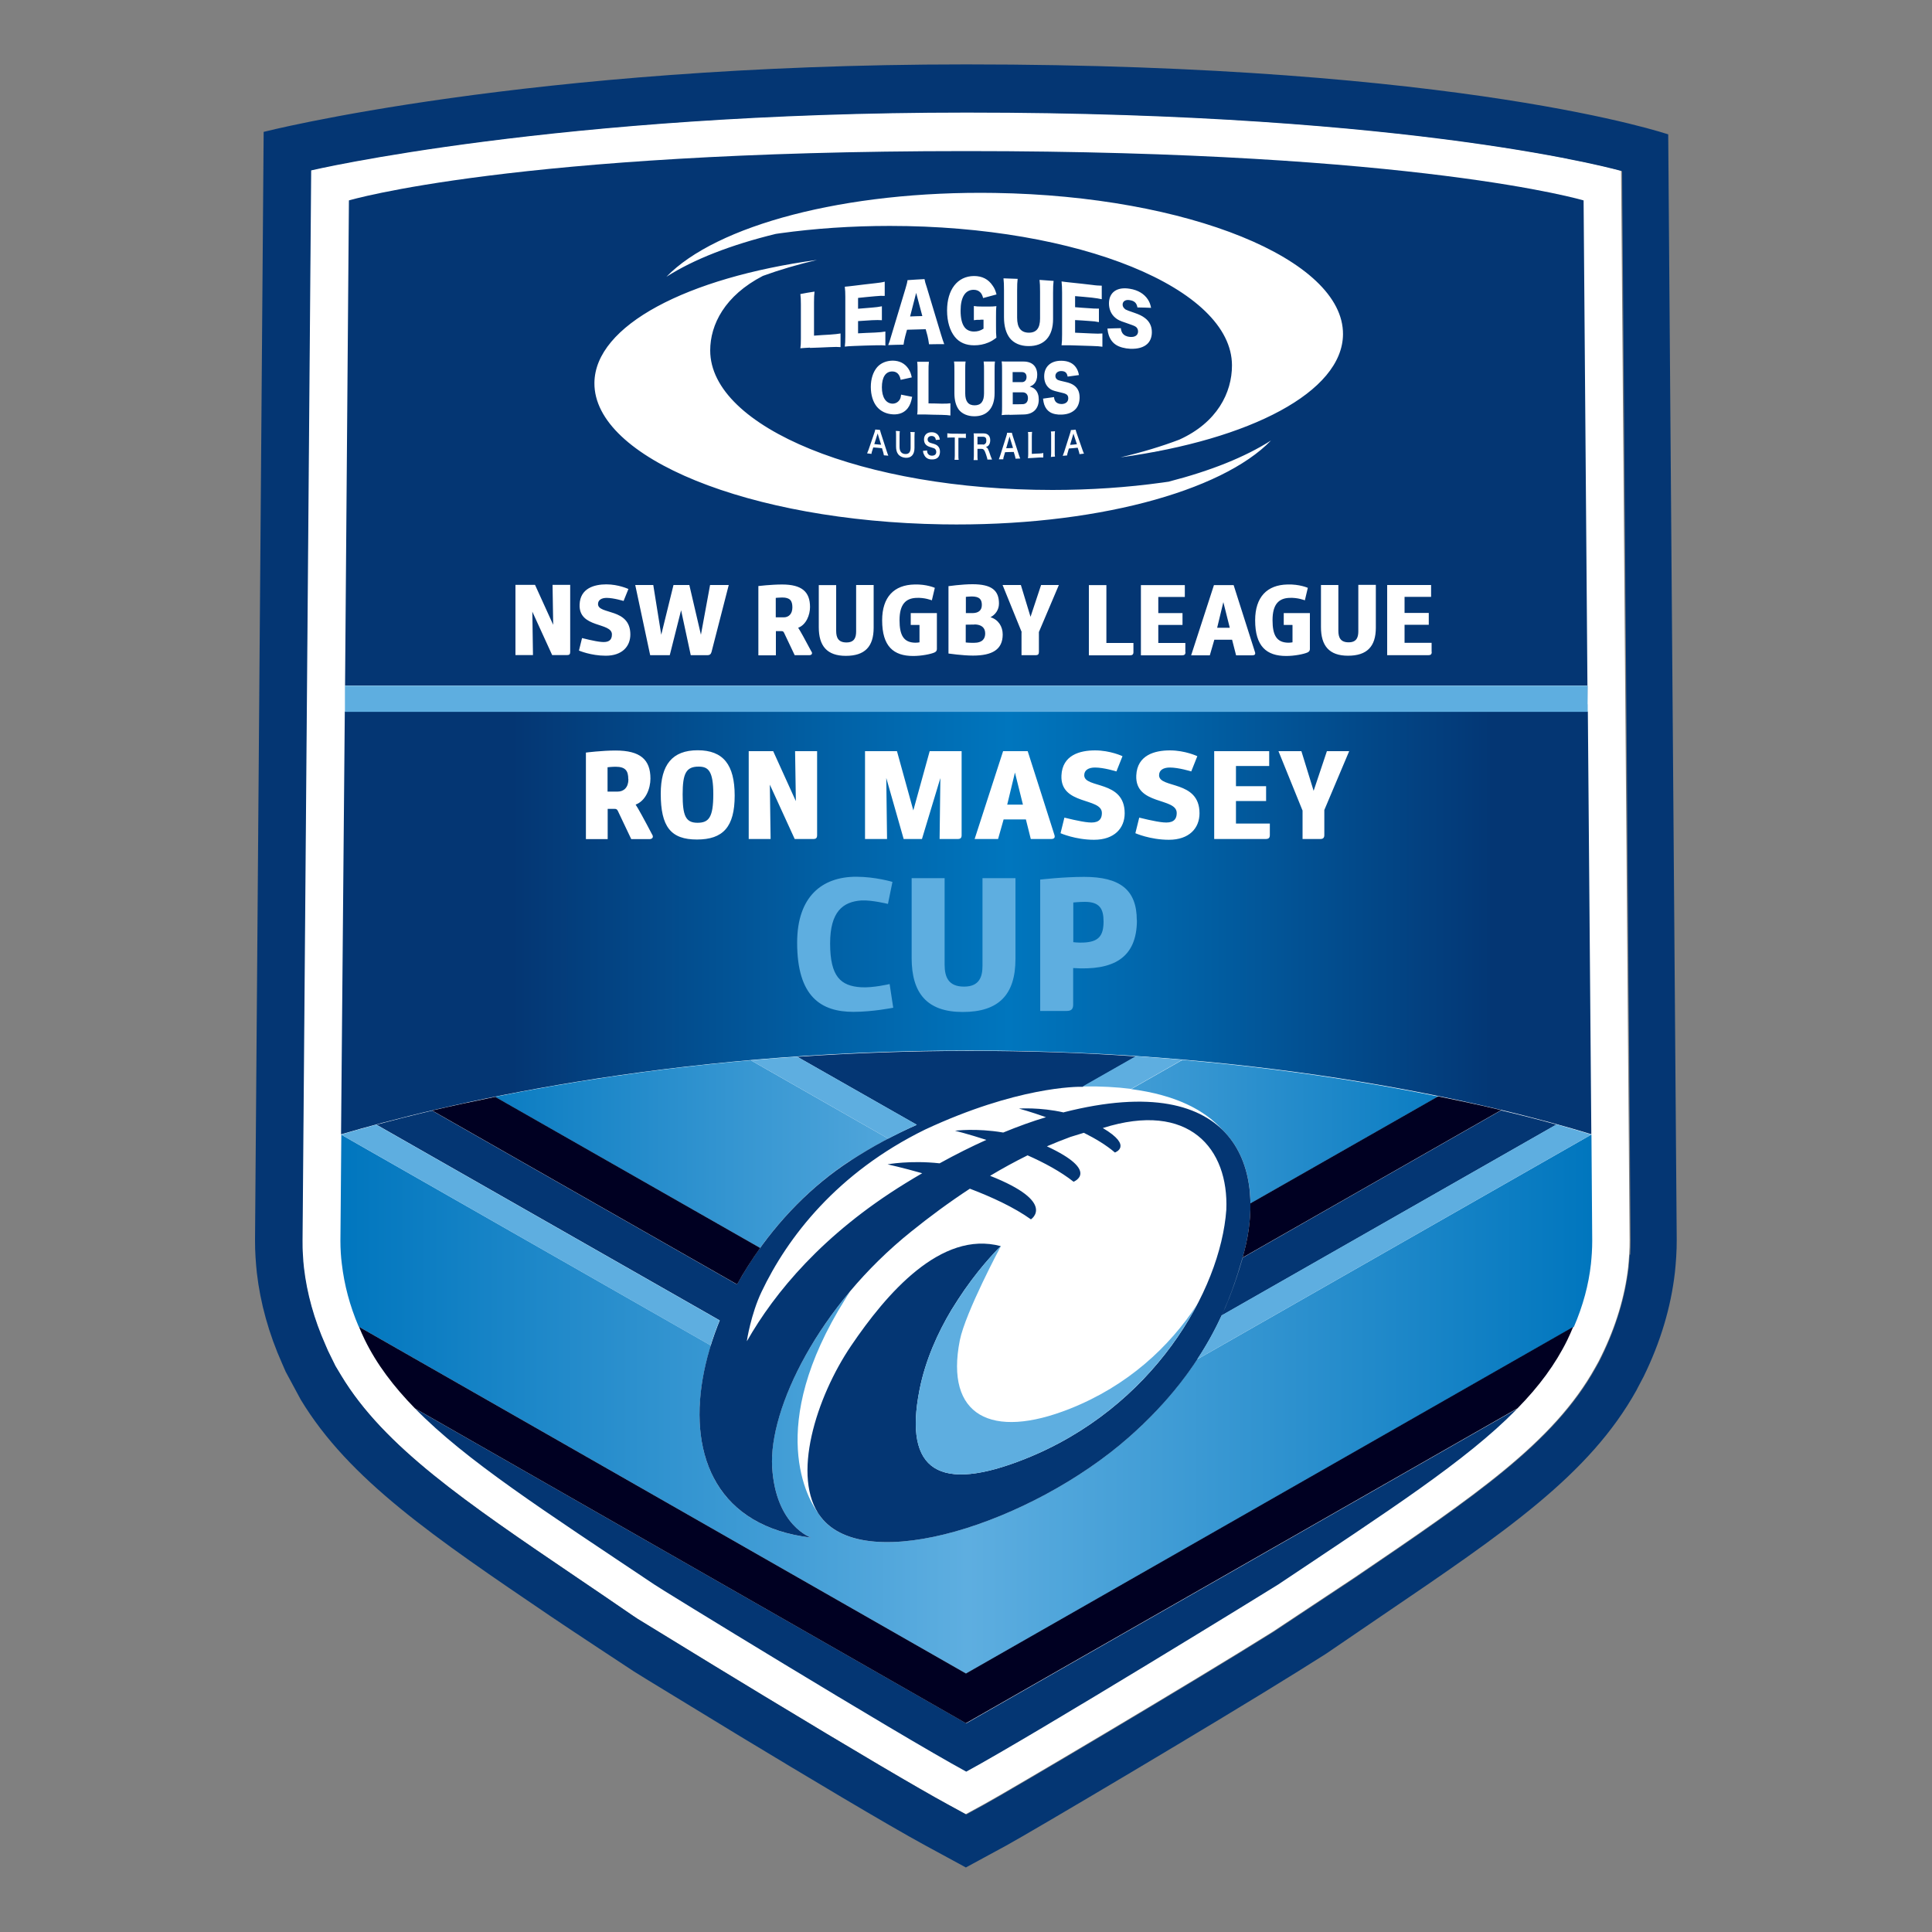 <?xml version="1.0" encoding="UTF-8"?><svg id="uuid-21739ff8-263b-4f0b-89b8-df03761515ea" xmlns="http://www.w3.org/2000/svg" xmlns:xlink="http://www.w3.org/1999/xlink" viewBox="0 0 150 150"><rect x="0" y="0" width="150" height="150" fill="#808080" stroke="none"/><defs><linearGradient id="uuid-1b5d1063-b735-44f4-9bd0-37d676bf06bd" x1="26.44" y1="43.8" x2="123.63" y2="43.8" gradientTransform="translate(0 152.81) scale(1 -1)" gradientUnits="userSpaceOnUse"><stop offset="0" stop-color="#0076be"/><stop offset=".5" stop-color="#5eaee0"/><stop offset="1" stop-color="#0076be"/></linearGradient><linearGradient id="uuid-9023a6ee-8921-46a2-9a62-1197a14b1f54" x1="20" y1="81.15" x2="130" y2="81.15" gradientTransform="translate(0 152.81) scale(1 -1)" gradientUnits="userSpaceOnUse"><stop offset=".18" stop-color="#043673"/><stop offset=".41" stop-color="#0162a7"/><stop offset=".53" stop-color="#0076be"/><stop offset=".64" stop-color="#0164a9"/><stop offset=".87" stop-color="#033775"/><stop offset=".87" stop-color="#043673"/></linearGradient><linearGradient id="uuid-758cdf7d-5400-4490-b1a7-ef627ae54cf1" x1="33.82" y1="63.23" x2="116.29" y2="63.23" gradientTransform="translate(0 152.81) scale(1 -1)" gradientUnits="userSpaceOnUse"><stop offset="0" stop-color="#0076be"/><stop offset=".5" stop-color="#5eaee0"/><stop offset="1" stop-color="#0076be"/></linearGradient><clipPath id="uuid-e6bb1453-725d-4a72-a573-801e08ff946b"><rect x="45.88" y="14.47" width="58.66" height="26.5" fill="none"/></clipPath><clipPath id="uuid-5eae8e9c-4982-4752-9c78-1924c5595fe6"><rect x="40.51" y="-7.66" width="71.26" height="71.26" fill="none"/></clipPath><clipPath id="uuid-6058403e-0b22-4ed4-8c1f-a7137cd42547"><rect x="40.51" y="-7.66" width="71.26" height="71.26" fill="none"/></clipPath></defs><path d="M125.9,13.26s-15.76-4.55-50.89-4.55c-31.8,0-50.89,4.49-50.89,4.49l-.67,83.07c0,.37,.01,.77,.03,1.13,.02,.35,.05,.69,.08,1,.23,1.99,.79,4.01,1.68,6.01l.19,.44,.58,1.18,.45,.75c3.34,5.52,9.63,9.79,18.35,15.71,1.35,.92,2.78,1.88,4.24,2.89l.42,.28,2.76,1.69c1.85,1.14,4.37,2.67,7.07,4.31,7.02,4.25,11.96,7.16,14.27,8.42l1.41,.77,1.41-.77c1.77-.96,16.13-9.45,22.43-13.4l6.35-4.21c9.31-6.32,15.45-10.48,18.69-16.32l.25-.45,.22-.44c1.12-2.28,1.82-4.6,2.08-6.89,.03-.32,.06-.65,.08-1,.03-.41,.03-.77,.03-1.12l-.66-83.01h0Z" fill="#fff"/><path d="M129.54,10.44s-15.88-5.44-54.54-5.44c-34.09,0-54.53,5.24-54.53,5.24l-.67,86.04c0,.45,.01,.92,.04,1.34,.03,.43,.06,.84,.1,1.19,.27,2.36,.93,4.74,1.97,7.07l.27,.62,1.17,2.17c3.75,6.21,10.37,10.69,19.42,16.83,1.35,.92,6.46,4.28,6.46,4.28,.33,.2,.7,.43,1.1,.68,1.86,1.14,4.39,2.68,7.09,4.32,4.93,2.98,11.42,6.87,14.42,8.5l3.15,1.71,3.15-1.71c1.89-1.03,16.42-9.63,22.63-13.51l2.18-1.37c1.49-1.01,4.27-2.91,4.27-2.91,9.71-6.59,16.18-10.98,19.84-17.56l.08-.16,.47-.89c1.3-2.65,2.12-5.37,2.43-8.1,.04-.37,.07-.74,.1-1.19,.03-.47,.04-.91,.04-1.32l-.66-85.83h0Zm-3.01,86.96c-.03,.35-.05,.68-.08,1-.27,2.29-.97,4.61-2.08,6.89l-.22,.44-.25,.45c-3.24,5.83-9.39,10-18.69,16.32l-6.35,4.21c-6.3,3.95-20.66,12.44-22.43,13.4l-1.41,.77-1.41-.77c-2.32-1.26-7.25-4.17-14.27-8.42-2.69-1.63-5.22-3.17-7.07-4.31l-2.76-1.69-.42-.28c-1.47-1.01-2.89-1.98-4.24-2.89-8.72-5.91-15.01-10.18-18.35-15.71l-.45-.75-.58-1.18-.19-.44c-.89-2-1.45-4.02-1.68-6.01-.04-.31-.06-.64-.08-1-.03-.36-.03-.76-.03-1.13l.67-83.07s19.08-4.49,50.89-4.49c35.13,0,50.89,4.55,50.89,4.55l.66,83.01c0,.34-.01,.71-.03,1.12h0Z" fill="#043673"/><path d="M123.55,88.09l-30.6,17.45c-1.27,1.92-2.97,3.99-5.34,6.07-7.51,6.6-20.37,10.79-23.9,6.16-.04-.05-.07-.11-.1-.17-.9-1.13-4.21-6.82,2.01-16.73-.01,0,.27-.43,.4-.63-4.12,4.89-6.28,10.24-6.07,13.67,.27,4.56,3.02,5.47,3.02,5.47-8.22-.98-10-7.8-7.78-14.92l-28.69-16.36-.07,8.24c0,.32,.01,.64,.03,.95,.02,.28,.04,.56,.08,.84,.19,1.62,.61,3.23,1.31,4.87l47.16,26.94,47.19-26.93c.71-1.65,1.14-3.26,1.32-4.88,.03-.28,.05-.56,.07-.84,.02-.32,.03-.64,.03-.95l-.06-8.24h-.02Z" fill="url(#uuid-1b5d1063-b735-44f4-9bd0-37d676bf06bd)"/><path d="M26.77,55.26l-.29,32.71v.1c7.56-2.23,25.13-6.51,48.78-6.51s40.85,4.23,48.29,6.5v-.1l-.27-32.71H26.77Z" fill="url(#uuid-9023a6ee-8921-46a2-9a62-1197a14b1f54)"/><path d="M123.26,54.67l-.31-39.11s-12.82-3.83-47.93-3.83h0c-35.11,0-47.93,3.83-47.93,3.83l-.3,37.67H123.26v1.43s0,0,0,0Z" fill="#043673"/><polygon points="123.27 55.26 123.26 54.67 123.27 55.26 123.27 55.26" fill="#5eaee0"/><polygon points="26.77 55.27 26.79 53.23 26.79 53.23 26.77 55.27" fill="#5eaee0"/><path d="M87.82,84.56l3.99-2.27c7.72,.67,14.42,1.73,19.86,2.84l-14.58,8.31c-.03-2.21-.68-4.27-2.19-5.73-1.4-1.55-3.64-2.7-7.07-3.15h0Zm-21.77,5.54c.98-.64,1.95-1.19,2.91-1.7l-10.67-6.08c-7.72,.68-14.41,1.74-19.86,2.84l20.58,11.73c1.9-2.64,4.29-5.02,7.03-6.8h0Z" fill="url(#uuid-758cdf7d-5400-4490-b1a7-ef627ae54cf1)"/><path d="M117.84,109.35l-42.82,24.45-42.79-24.44c3.95,4.04,10.03,7.94,18.57,13.66,0,.05,18.8,11.58,24.22,14.53,5.43-2.95,23.98-14.37,24.22-14.53,8.55-5.72,14.57-9.59,18.49-13.58,.42-.43,.49-.49,.1-.1h0Zm-35.26-22.98c-1.84-.42-3.47-.3-3.47-.3,0,0,.9,.24,2.1,.67-1.05,.31-2.15,.71-3.32,1.19-2.1-.36-3.74-.14-3.74-.14,0,0,1.01,.25,2.43,.71-1.16,.52-2.36,1.12-3.63,1.82-2.29-.25-4.04,.08-4.04,.08,0,0,1.11,.24,2.69,.69-.43,.25-.87,.51-1.32,.79-6.38,3.93-10.13,8.46-12.29,12.25-.02-.02,.33-2.14,1.13-3.82,2.02-4.25,5.87-9.26,12.7-12.61h0c7.12-3.32,11.77-3.34,12.25-3.32l4.1-2.33s.03-.03,.03-.03c-4.06-.29-8.41-.43-12.94-.43s-9.17,.17-13.36,.46l9.28,5.28c-1.66,.73-3.39,1.64-5.13,2.77-12.11,7.83-17.51,27.56-3.08,29.28,0,0-2.75-.91-3.02-5.47-.27-4.56,3.64-12.55,10.78-18.28,1.45-1.17,2.98-2.3,4.57-3.34,1.71,.65,3.44,1.45,4.74,2.38,0,0,2.05-1.32-3.17-3.38,.95-.57,1.92-1.1,2.91-1.59,1.29,.57,2.57,1.26,3.57,2.05,0,0,2.1-.81-2.07-2.75,.6-.26,1.21-.5,1.83-.73,.34-.11,.69-.21,1.04-.32,.9,.45,1.75,.96,2.41,1.53,0,0,1.45-.49-.94-1.9,6.7-2.12,9.79,1.6,9.59,6.35-.45,6.27-5.67,15.39-15.65,19.35-6.58,2.61-9.42,.99-8.17-5.37,.46-2.33,1.43-4.45,2.48-6.21,.36-.58,.69-1.09,1.01-1.55,1.48-2.12,2.82-3.4,2.82-3.4-4.65-1.25-8.89,3.71-11.61,7.72-2.73,4.02-4.69,10.26-2.37,13.3,3.53,4.63,16.39,.44,23.9-6.16,6.41-5.63,8.04-11.22,8.84-13.92,2.01-6.8-.36-14.77-13.88-11.33h.03Zm-53.35,.95l26.66,15.2c.38-.94,.83-1.87,1.34-2.79l-23.68-13.5c-1.6,.38-3.05,.75-4.32,1.09h0Zm87.33-1.12l-20.08,11.45s0,.03-.01,.05c-.32,1.08-.78,2.62-1.62,4.44l26-14.83c-1.27-.35-2.7-.72-4.3-1.1h0Z" fill="#043673"/><path d="M75,129.93l-47.13-26.92c.14,.34,.29,.68,.45,1.01h0c.93,1.9,2.23,3.62,3.9,5.33l42.77,24.44,42.83-24.45c1.66-1.69,2.94-3.41,3.87-5.31h0c.17-.34,.31-.68,.45-1.01l-47.16,26.92h0Zm21.47-32.29l20.08-11.45c-1.49-.36-3.13-.71-4.89-1.07l-14.58,8.31c.02,1.38-.2,2.82-.61,4.21h0Zm-37.45-.75l-20.57-11.73c-1.76,.36-3.41,.71-4.9,1.06l23.68,13.5c.53-.97,1.14-1.91,1.8-2.84h0Z" fill="#002"/><path d="M92.95,105.54l30.6-17.45v0c-.79-.24-1.69-.51-2.7-.79l-26,14.82c-.49,1.06-1.1,2.2-1.9,3.41h0Zm-37.08-3.02l-26.66-15.2c-1.01,.27-1.93,.53-2.73,.77h0s28.69,16.37,28.69,16.37c.2-.64,.43-1.29,.69-1.93ZM123.26,54.67v-1.43H26.78v2.03s96.49,0,96.49,0v-.59Zm-35.45,29.88l3.99-2.27c-1.18-.1-2.38-.19-3.61-.28l-4.13,2.35c1.38-.02,2.64,.05,3.75,.19h0Zm-16.64,2.77l-9.28-5.28c-1.23,.08-2.43,.18-3.6,.28l10.67,6.08c.75-.39,1.49-.75,2.21-1.07h0Zm8.38,25.96c6.46-2.56,10.93-7.3,13.4-12.01-2.16,3.3-5.38,6.32-9.9,8.11-6.08,2.41-9.69,.55-8.53-5.32,.43-2.15,3.18-7.32,3.2-7.32,0,0-.03,.02-.06,.05-.23,.22-1.45,1.45-2.78,3.36-.31,.46-.65,.98-1.01,1.55-1.05,1.75-2.02,3.88-2.48,6.21-1.26,6.36,1.59,7.98,8.17,5.37h0Zm-10.2-35.04s-1.58,.32-3.09,.32c-2.51,0-4.37-1.17-4.37-5.37,0-3.59,1.94-5.12,4.58-5.12,1.5,0,2.82,.4,2.82,.4l-.35,1.71s-1.24-.31-2.06-.27c-1.44,.1-2.43,.87-2.43,3.34,0,2.6,.84,3.3,2.4,3.4,.92,.06,2.22-.25,2.22-.25l.28,1.84h0Zm1.43-10.06h2.56v6.71c0,.99,.31,1.71,1.51,1.71s1.43-.78,1.43-1.62v-6.8h2.56v6.27c0,2.78-1.3,4.12-4.09,4.12s-3.97-1.47-3.97-4.19v-6.2h0Zm17.49,3.25c0,3.02-1.91,3.93-4.95,3.73v2.84c0,.35-.15,.49-.5,.49h-2.06v-10.2s1.78-.21,3.41-.21c2.78,0,4.09,1,4.09,3.36h0Zm-2.59,.11c0-1-.32-1.52-1.45-1.52-.44,0-.9,.05-.9,.05v3.08s.4,.05,.79,.03c1.15-.05,1.56-.49,1.56-1.64h0Z" fill="#5eaee0"/><path d="M50.64,64.8c.12,.21,0,.35-.23,.35h-1.4s-1-2.12-1.04-2.19c-.06-.12-.12-.16-.25-.16h-.54v2.35h-1.69v-6.72s1.25-.16,2.3-.16c1.93,0,2.71,.71,2.71,2.18,0,.78-.37,1.73-1.15,2.02,.14,.19,.68,1.17,1.29,2.34h0Zm-1.86-4.3c0-.66-.22-.97-.99-.97-.27,0-.62,.04-.62,.04v1.89h.78c.49,0,.84-.33,.84-.96Zm8.26,1.27c0,2.43-.9,3.41-2.93,3.41s-2.81-.99-2.81-3.56c0-2.24,.89-3.37,2.87-3.37s2.87,1.12,2.87,3.52Zm-4.04-.1c0,1.62,.21,2.21,1.15,2.21,.88,0,1.23-.41,1.23-2.22s-.39-2.14-1.14-2.14c-.97,0-1.24,.53-1.24,2.15Zm10.44-3.35v6.52c0,.22-.08,.3-.3,.3h-1.44l-1.93-4.22,.06,4.22h-1.7v-6.82h1.9l1.76,3.88-.06-3.88h1.71Zm11.22,0v6.52c0,.21-.08,.3-.31,.3h-1.4l.06-4.73-1.43,4.73h-1.42l-1.35-4.74,.06,4.74h-1.71v-6.82h2.48l1.27,4.6,1.27-4.6h2.49Zm6.93,6.82h-1.56l-.38-1.52h-1.73l-.43,1.52h-1.82l2.21-6.82h1.91s2.08,6.5,2.08,6.52c.06,.21-.04,.3-.27,.3h-.01Zm-3.4-2.67h1.23l-.62-2.49-.6,2.49Zm8.48-2.58s-.97-.3-1.65-.3c-.49,0-.84,.19-.84,.6,0,1.05,3.14,.35,3.14,2.95,0,1.16-.8,2.06-2.38,2.06-1.45,0-2.6-.51-2.6-.51l.3-1.21s1.25,.32,1.88,.37c.65,.06,1.03-.13,1.03-.73,0-1.22-3.24-.58-3.14-2.91,.07-1.58,1.42-1.95,2.61-1.95s2.13,.45,2.13,.45l-.47,1.18h0Zm5.81,0s-.97-.3-1.65-.3c-.49,0-.84,.19-.84,.6,0,1.05,3.14,.35,3.14,2.95,0,1.16-.8,2.06-2.38,2.06-1.45,0-2.6-.51-2.6-.51l.3-1.21s1.25,.32,1.88,.37c.65,.06,1.03-.13,1.03-.73,0-1.22-3.24-.58-3.14-2.91,.07-1.58,1.42-1.95,2.61-1.95s2.13,.45,2.13,.45l-.47,1.18h0Zm6.11,4.94c0,.23-.1,.31-.33,.31h-3.99v-6.82h4.27v1.15h-2.58v1.57h2.34v1.15h-2.34v1.75h2.63v.88Zm2.53-1.92l-1.86-4.59h1.78l.95,3.08,1.03-3.08h1.73l-1.93,4.57v1.95c0,.21-.1,.3-.31,.3h-1.38v-2.23h0Zm-56.85-17.5v5.21c0,.18-.07,.24-.24,.24h-1.16l-1.54-3.37,.05,3.37h-1.36v-5.45h1.52l1.41,3.1-.05-3.1h1.38Zm4.15,1.25s-.78-.24-1.32-.24c-.39,0-.67,.16-.67,.48,0,.84,2.51,.28,2.51,2.36,0,.93-.64,1.65-1.91,1.65-1.16,0-2.08-.4-2.08-.4l.24-.97s1,.26,1.5,.3c.52,.05,.82-.1,.82-.58,0-.97-2.59-.46-2.51-2.33,.05-1.26,1.14-1.56,2.08-1.56s1.71,.36,1.71,.36l-.38,.94h0Zm5.21,4.21l-.75-3.49-.88,3.49h-1.52l-1.16-5.45h1.4l.62,3.86,.95-3.86h1.23l.9,3.86,.71-3.86h1.45l-1.34,5.21c-.05,.17-.15,.24-.32,.24h-1.29Zm9.38-.28c.09,.17,0,.28-.19,.28h-1.12s-.8-1.69-.83-1.75c-.05-.09-.09-.12-.2-.12h-.43v1.88h-1.36v-5.38s1-.12,1.84-.12c1.54,0,2.17,.57,2.17,1.75,0,.62-.3,1.38-.92,1.61,.11,.15,.55,.94,1.04,1.87Zm-1.49-3.43c0-.52-.18-.77-.79-.77-.22,0-.5,.03-.5,.03v1.51h.62c.39,0,.67-.27,.67-.77Zm2.04-1.73h1.36v3.55c0,.52,.16,.9,.8,.9s.75-.42,.75-.86v-3.6h1.36v3.32c0,1.47-.69,2.18-2.16,2.18s-2.1-.78-2.1-2.22v-3.28h0Zm7.82,3.09h-.67v-.92h2.03v2.8c0,.13-.08,.21-.19,.26-.3,.13-1.01,.27-1.65,.27-1.52,0-2.41-.74-2.41-2.77,0-1.81,.93-2.75,2.51-2.78,.94-.03,1.58,.26,1.58,.26l-.23,.97s-.56-.23-1.23-.19c-.78,.04-1.28,.48-1.28,1.73,0,1.16,.31,1.73,1.21,1.75,.13,0,.24-.01,.34-.03v-1.33h0Zm2.25-3.01s1.06-.15,1.87-.15c1.48,0,2.06,.47,2.06,1.5,0,.5-.3,.88-.66,1.06,.62,.19,.95,.73,.95,1.34,0,1.17-.81,1.64-2.31,1.64-.8,0-1.9-.16-1.9-.16v-5.24h0Zm1.8,.8c-.19,0-.44,.03-.44,.03v1.26s.34,0,.55,0c.4-.01,.69-.19,.69-.63s-.19-.66-.79-.66h0Zm.23,2.18c-.36,0-.68,.01-.68,.01v1.38s.21,.03,.62,.03c.71,0,.89-.35,.89-.73,0-.44-.28-.69-.83-.7h0Zm3.67,.6l-1.49-3.67h1.42l.75,2.47,.82-2.47h1.38l-1.55,3.65v1.56c0,.17-.08,.24-.25,.24h-1.1v-1.78h0Zm8.67,1.54c0,.18-.08,.25-.27,.25h-3.19v-5.45h1.36v4.49h2.1v.71h0Zm4.04,0c0,.18-.08,.25-.27,.25h-3.19v-5.45h3.41v.92h-2.06v1.25h1.88v.92h-1.88v1.4h2.1v.71h0Zm5.18,.25h-1.25l-.31-1.21h-1.38l-.35,1.21h-1.45l1.77-5.45h1.53s1.66,5.2,1.66,5.21c.05,.17-.03,.24-.22,.24h0Zm-2.72-2.14h.98l-.5-1.99s-.48,1.99-.48,1.99Zm5.84-.22h-.67v-.92h2.03v2.8c0,.13-.08,.21-.19,.26-.3,.13-1.01,.27-1.65,.27-1.52,0-2.41-.74-2.41-2.77,0-1.81,.93-2.75,2.51-2.78,.94-.03,1.58,.26,1.58,.26l-.23,.97s-.56-.23-1.23-.19c-.78,.04-1.28,.48-1.28,1.73,0,1.16,.31,1.73,1.21,1.75,.13,0,.24-.01,.34-.03v-1.33h0Zm2.21-3.1h1.36v3.55c0,.52,.16,.9,.8,.9s.75-.42,.75-.86v-3.6h1.36v3.32c0,1.47-.69,2.18-2.16,2.18s-2.1-.78-2.1-2.22v-3.28h0Zm8.61,5.2c0,.18-.08,.25-.27,.25h-3.19v-5.45h3.41v.92h-2.06v1.25h1.88v.92h-1.88v1.4h2.1v.71h0Z" fill="#fff"/><g clip-path="url(#uuid-e6bb1453-725d-4a72-a573-801e08ff946b)"><g clip-path="url(#uuid-5eae8e9c-4982-4752-9c78-1924c5595fe6)"><g clip-path="url(#uuid-6058403e-0b22-4ed4-8c1f-a7137cd42547)"><path d="M89.58,35.06c.2-.03,.4-.07,.6-.11,.09-.05,.18-.1,.27-.15-.29,.08-.58,.18-.87,.25" fill="#fff"/><path d="M58.54,17.7c-.37,.14-.73,.29-1.08,.43,2.15-.56,4.52-1,7.03-1.29-2.1,.19-4.1,.48-5.95,.86" fill="#fff"/><path d="M90.96,34.51c-.48,.19-.97,.39-1.49,.57,.04,0,.07-.01,.1-.02,.29-.08,.58-.17,.87-.25,.18-.1,.35-.19,.52-.29" fill="#fff"/><path d="M91.29,34.31c-.1,.06-.21,.13-.32,.19,.34-.14,.67-.29,.99-.43-.22,.08-.44,.16-.67,.23" fill="#fff"/><path d="M91.29,34.31c-.1,.06-.21,.13-.32,.19,.34-.14,.67-.29,.99-.43-.22,.08-.44,.16-.67,.23" fill="#fff"/><path d="M77.26,14.98c-11.69-.19-21.67,2.53-25.52,6.51,2.12-1.36,5.04-2.49,8.49-3.33,.11-.01,.22-.03,.34-.05,2.67-.37,5.54-.57,8.51-.57,14.68,0,26.57,4.85,26.57,10.83,0,2.12-1.15,4.43-4.08,5.76-1.39,.53-2.92,.99-4.58,1.38,10.08-1.38,17.24-5.08,17.28-9.55,.05-5.83-12.04-10.74-27.01-10.98h0Zm13.52,22.41c-.19,.03-.38,.06-.56,.08-2.67,.37-5.54,.57-8.51,.57-14.68,0-26.57-4.85-26.57-10.83,0-2.01,1.13-4.26,4.09-5.79,1.29-.47,2.69-.88,4.2-1.24-10.08,1.38-17.24,5.08-17.28,9.55-.05,5.83,12.04,10.74,27.01,10.98,11.69,.19,21.67-2.53,25.52-6.51-2,1.28-4.7,2.36-7.89,3.18h0Zm-27.9-10.4c-.34,.02-.55,.03-.74,.05,.03-.18,.04-.4,.04-.74v-2.67c0-.36-.01-.57-.04-.8,.36-.07,.73-.14,1.1-.19-.03,.28-.04,.42-.04,.83v2.59c.4-.03,.81-.06,1.22-.08,.43-.03,.6-.05,.84-.09v1.06c-.19-.02-.43-.02-.84,0-.51,.02-1.02,.05-1.53,.06m5.87-.18c-.22-.03-.4-.03-.84-.02-.53,.01-1.06,.03-1.59,.05-.38,.01-.53,.03-.74,.05,.03-.22,.04-.43,.04-.81v-3.04c0-.34-.01-.54-.04-.8,.21-.02,.35-.03,.74-.08,.54-.07,1.08-.13,1.61-.19,.34-.04,.52-.06,.75-.12v1.1c-.23-.01-.42,0-.75,.03-.44,.04-.88,.08-1.32,.13v.84c.36-.03,.73-.06,1.09-.09,.33-.03,.45-.04,.76-.1v1.08c-.24-.01-.41-.02-.76,0-.36,.02-.73,.05-1.09,.07v.95c.43-.02,.87-.05,1.3-.06,.38-.02,.61-.04,.82-.08v1.1m3.39-.11c-.04-.29-.07-.45-.12-.66-.05-.17-.09-.34-.14-.51-.48,.01-.97,.03-1.45,.04-.05,.17-.09,.34-.14,.51-.06,.24-.1,.43-.13,.65-.4,0-.79,.02-1.19,.03,.08-.18,.12-.32,.24-.73,.36-1.2,.73-2.41,1.1-3.65,.09-.3,.14-.49,.16-.66,.44-.03,.88-.06,1.32-.08,.03,.18,.07,.33,.18,.65,.37,1.21,.73,2.42,1.1,3.65,.1,.32,.18,.58,.25,.75-.4,0-.79,0-1.19,.01m-.99-3.99c-.16,.62-.31,1.23-.47,1.83,.32-.01,.64-.03,.95-.03-.16-.6-.32-1.2-.48-1.8m4.99,2.09c-.26,0-.34,0-.51,.03v-1.1c.19,.03,.31,.04,.67,.04h.41c.26,0,.45,0,.67-.03-.03,.23-.03,.43-.03,.84v.69c0,.43,0,.64,.03,.92-.28,.21-.42,.29-.64,.38-.33,.14-.7,.21-1.08,.21-.64,0-1.15-.21-1.51-.66-.38-.47-.6-1.19-.6-2.04,0-1.62,.8-2.67,2.09-2.68,.64,0,1.12,.25,1.45,.75,.14,.19,.22,.38,.3,.68-.34,.09-.69,.18-1.04,.28-.06-.22-.12-.34-.23-.45-.13-.13-.3-.19-.51-.19-.65,0-1.01,.58-1.01,1.62,0,.57,.1,1.02,.31,1.29,.16,.21,.41,.33,.73,.33,.27,0,.49-.06,.74-.22v-.7h-.25m5.69-3c-.03,.25-.04,.47-.04,.9v2.05c0,1.36-.69,2.11-1.91,2.1-.63,0-1.14-.23-1.45-.62-.29-.38-.45-.92-.45-1.61v-2.1c0-.42-.01-.69-.04-.93,.36,.01,.73,.03,1.1,.04-.03,.23-.04,.47-.04,.92v2.1c0,.77,.29,1.14,.88,1.16,.61,.01,.9-.34,.9-1.1v-2.08c0-.45-.01-.64-.04-.92,.36,.03,.73,.05,1.1,.08m3.78,5.11c-.21-.03-.4-.05-.83-.06-.53-.02-1.06-.03-1.59-.05-.38-.01-.53,0-.75,0,.03-.23,.04-.45,.04-.86v-3.23c0-.37-.01-.57-.04-.87,.21,.03,.35,.05,.75,.09,.54,.05,1.08,.12,1.62,.18,.34,.05,.51,.05,.75,.06v1.05c-.23-.05-.42-.08-.75-.12-.43-.05-.88-.08-1.32-.12v.86c.36,.03,.73,.06,1.09,.08,.33,.03,.45,.03,.76,.03v1.05c-.24-.05-.41-.07-.76-.09-.36-.03-.73-.05-1.09-.07v.98c.43,.02,.87,.04,1.3,.06,.38,.02,.6,.02,.82,0v1.05h0Zm1.43-1.46c.02,.19,.06,.3,.13,.41,.12,.17,.33,.27,.59,.29,.39,.03,.62-.14,.62-.43,0-.16-.08-.31-.21-.38-.1-.06-.23-.11-.75-.29-.46-.15-.62-.23-.81-.39-.32-.27-.49-.66-.49-1.11,0-.86,.62-1.31,1.62-1.14,.64,.1,1.12,.4,1.4,.83,.12,.19,.19,.35,.25,.65-.36-.01-.71-.03-1.06-.03-.06-.35-.24-.52-.62-.57-.31-.05-.53,.1-.53,.35,0,.15,.08,.27,.23,.38,.07,.04,.3,.13,.69,.26,.38,.13,.62,.25,.81,.4,.36,.27,.54,.64,.54,1.1,0,.38-.12,.69-.35,.91-.29,.27-.73,.4-1.32,.38-.43-.02-.85-.13-1.12-.31-.25-.16-.44-.41-.55-.73-.05-.14-.08-.27-.11-.53,.35-.01,.7-.03,1.05-.03m-17.1,4.02c-.08-.44-.3-.66-.66-.66-.51,0-.8,.45-.8,1.23s.31,1.25,.82,1.27c.23,0,.42-.1,.55-.29,.07-.11,.1-.21,.12-.41,.29,.06,.58,.11,.86,.17-.08,.42-.17,.65-.34,.88-.26,.34-.66,.51-1.16,.48-.51-.03-.93-.23-1.23-.58-.31-.37-.48-.92-.48-1.55s.18-1.17,.5-1.54c.29-.32,.7-.49,1.19-.5,.53,0,.95,.21,1.23,.63,.13,.2,.2,.38,.26,.67-.29,.06-.57,.12-.86,.19m1.9,2.69c-.29,0-.45,0-.62,0,.03-.17,.03-.38,.03-.71v-2.59c0-.34,0-.55-.03-.79h.91c-.03,.25-.03,.4-.03,.78v2.45c.34,0,.67,.01,1.01,.02,.35,0,.49,0,.69-.03v.95c-.16-.03-.36-.04-.69-.05-.42,0-.84-.02-1.27-.03m5.42-4.11c-.03,.21-.03,.4-.03,.75v1.71c0,1.14-.57,1.79-1.57,1.79-.51,0-.93-.18-1.19-.49-.24-.31-.36-.75-.36-1.3v-1.71c0-.34,0-.56-.03-.75h.9c-.03,.19-.03,.38-.03,.75v1.72c0,.63,.24,.93,.73,.93s.73-.3,.73-.93v-1.72c0-.38,0-.53-.03-.75h.9m1.12,4.13c-.32,0-.43,.01-.62,.03,.03-.21,.03-.38,.03-.73v-2.73c0-.27,0-.48-.03-.71,.21,.01,.27,.01,.61,.01h1.09c.68,0,1.06,.39,1.06,1.03,0,.3-.08,.53-.24,.7-.09,.1-.17,.14-.34,.22,.2,.05,.31,.11,.43,.23,.18,.18,.27,.45,.27,.77,0,.7-.42,1.14-1.15,1.16-.38,.01-.75,.02-1.13,.03m.97-2.54c.22,0,.36-.16,.36-.4s-.13-.38-.36-.38h-.72v.78h.73m-.73,1.72c.25,0,.51,0,.77-.01,.26,0,.42-.18,.42-.47s-.16-.45-.42-.45-.51,0-.76,0v.92h0Zm3.21-.58c.02,.18,.05,.26,.11,.35,.1,.14,.27,.21,.49,.21,.32-.01,.51-.18,.51-.45,0-.15-.06-.27-.18-.32-.08-.05-.19-.08-.62-.18-.38-.09-.51-.14-.67-.27-.26-.21-.4-.53-.4-.93,0-.75,.51-1.22,1.33-1.21,.53,0,.93,.19,1.16,.55,.1,.16,.16,.3,.21,.56-.29,.04-.58,.08-.88,.12-.05-.31-.2-.43-.51-.43-.25,0-.44,.16-.44,.38,0,.14,.06,.23,.19,.31,.06,.03,.25,.08,.57,.15,.32,.07,.51,.15,.67,.26,.3,.21,.45,.51,.45,.95,0,.35-.1,.66-.29,.88-.24,.27-.6,.43-1.09,.45-.35,.02-.7-.05-.92-.19-.21-.13-.36-.33-.45-.6-.04-.12-.06-.23-.09-.45,.29-.04,.58-.08,.86-.12m-13.22,4.5c-.01-.08-.04-.19-.06-.26-.03-.09-.06-.18-.08-.27-.23-.02-.45-.05-.68-.06-.03,.08-.06,.17-.08,.25-.04,.11-.05,.15-.06,.25-.12-.01-.23-.03-.34-.04,.03-.06,.07-.16,.11-.27,.16-.45,.31-.9,.46-1.34,.04-.12,.06-.18,.06-.24,.12,0,.25,.02,.37,.03,.01,.06,.03,.1,.07,.25,.16,.48,.31,.97,.47,1.45,.05,.16,.08,.23,.11,.3-.12-.01-.23-.02-.34-.03m-.45-1.56s-.01-.06-.04-.14c-.02,.07-.03,.12-.04,.13-.07,.23-.15,.47-.22,.7,.18,.02,.35,.03,.53,.05-.08-.25-.15-.49-.23-.74m2.84-.25c-.01,.09-.02,.18-.02,.34v.9c0,.52-.26,.8-.72,.76-.23-.02-.43-.12-.55-.28-.11-.14-.16-.34-.16-.58v-.88c0-.16,0-.25-.02-.34,.1,0,.21,.01,.31,.02-.01,.08-.02,.18-.02,.34v.88c0,.34,.15,.53,.43,.55,.29,.02,.43-.15,.43-.49v-.88c0-.16,0-.25-.02-.34,.1,0,.21,.01,.32,.01m.98,1.44c0,.12,.02,.17,.06,.23,.06,.1,.17,.16,.31,.16,.21,0,.34-.1,.34-.29,0-.1-.04-.19-.1-.24-.06-.05-.08-.05-.37-.14-.16-.05-.24-.1-.32-.17-.11-.1-.16-.25-.16-.42,0-.35,.23-.57,.6-.56,.24,0,.42,.1,.53,.27,.05,.08,.08,.16,.1,.3-.1,.01-.2,.02-.31,.03-.01-.08-.03-.13-.06-.18-.05-.08-.15-.13-.27-.13-.18,0-.31,.1-.31,.27,0,.1,.05,.18,.14,.23,.05,.03,.06,.03,.3,.1,.17,.05,.27,.1,.34,.17,.12,.11,.18,.25,.18,.45,0,.18-.05,.32-.14,.43-.11,.12-.28,.18-.51,.17-.18,0-.34-.06-.44-.16-.08-.07-.14-.18-.19-.3-.02-.06-.03-.11-.04-.21,.1,0,.2-.01,.31-.03m2.44,.39c0,.14,0,.23,.02,.34-.1,0-.21,0-.32,0,.01-.11,.02-.19,.02-.33v-1.4h-.29c-.12,0-.21,0-.29,.01v-.34c.08,.01,.17,.02,.29,.03,.28,0,.56,0,.84,.01,.16,0,.23,0,.31-.01v.34c-.08-.01-.16-.02-.31-.02h-.27v1.4m2.26,.32c0-.06-.04-.19-.11-.41-.12-.36-.19-.45-.35-.45h-.32v.53c0,.16,0,.24,.02,.34h-.32c.01-.11,.02-.18,.02-.34v-1.39c0-.14,0-.21-.02-.34,.09,0,.16,0,.27,0h.51c.32,0,.51,.19,.51,.53,0,.16-.04,.29-.11,.38-.06,.08-.12,.11-.23,.15,.14,.05,.18,.12,.38,.72,.02,.05,.07,.18,.1,.25h-.35m-.35-1.16c.08,0,.15-.03,.2-.1,.05-.05,.06-.13,.06-.23,0-.19-.08-.28-.26-.28h-.43v.6h.43m2.53,1.12c-.01-.08-.04-.19-.06-.27-.03-.09-.06-.18-.08-.27-.23,0-.45,.01-.68,.02-.03,.09-.06,.19-.08,.28-.04,.12-.05,.16-.06,.27-.12,0-.23,0-.34,0,.03-.07,.07-.19,.11-.31,.16-.5,.31-.99,.47-1.49,.04-.13,.06-.19,.06-.26,.12,0,.25,0,.37,0,.01,.06,.03,.1,.07,.25,.16,.49,.31,.97,.47,1.45,.05,.16,.08,.23,.11,.3-.12,0-.23,.01-.34,.01m-.45-1.58s-.01-.06-.04-.14c-.02,.08-.03,.13-.04,.14-.07,.25-.15,.51-.22,.77,.18,0,.35-.01,.53-.02-.08-.25-.15-.5-.23-.75m2.58,1.49c-.08,0-.15,0-.3,0-.21,.01-.42,.03-.62,.04-.12,0-.19,.01-.27,.02,.01-.1,.02-.19,.02-.34v-1.32c0-.18,0-.27-.02-.38,.1,0,.21,0,.32-.01-.01,.1-.02,.19-.02,.37v1.34c.19-.01,.4-.03,.59-.03,.14,0,.21-.02,.3-.04v.34h0Zm.91-2.05c-.01,.1-.02,.18-.02,.32v1.34c0,.14,0,.23,.02,.32-.1,0-.21,.02-.32,.03,.01-.1,.02-.18,.02-.32v-1.34c0-.16,0-.22-.02-.32,.1,0,.21-.01,.32-.02m1.9,1.78c-.01-.08-.04-.18-.06-.25-.03-.08-.06-.17-.08-.25-.23,.02-.45,.05-.68,.06-.03,.09-.06,.18-.08,.27-.04,.12-.05,.16-.06,.27-.12,.01-.23,.02-.34,.03,.03-.07,.07-.18,.11-.3,.16-.49,.31-.97,.46-1.45,.04-.12,.06-.19,.06-.25,.12,0,.25-.02,.37-.03,.01,.06,.03,.1,.07,.24,.16,.45,.31,.9,.47,1.35,.05,.15,.08,.21,.11,.27-.12,.01-.23,.03-.34,.04m-.44-1.47s-.01-.05-.04-.13c-.02,.08-.03,.12-.04,.14-.07,.25-.15,.49-.22,.74,.18-.01,.35-.03,.53-.05-.08-.23-.15-.47-.23-.7" fill="#fff"/></g></g></g></svg>